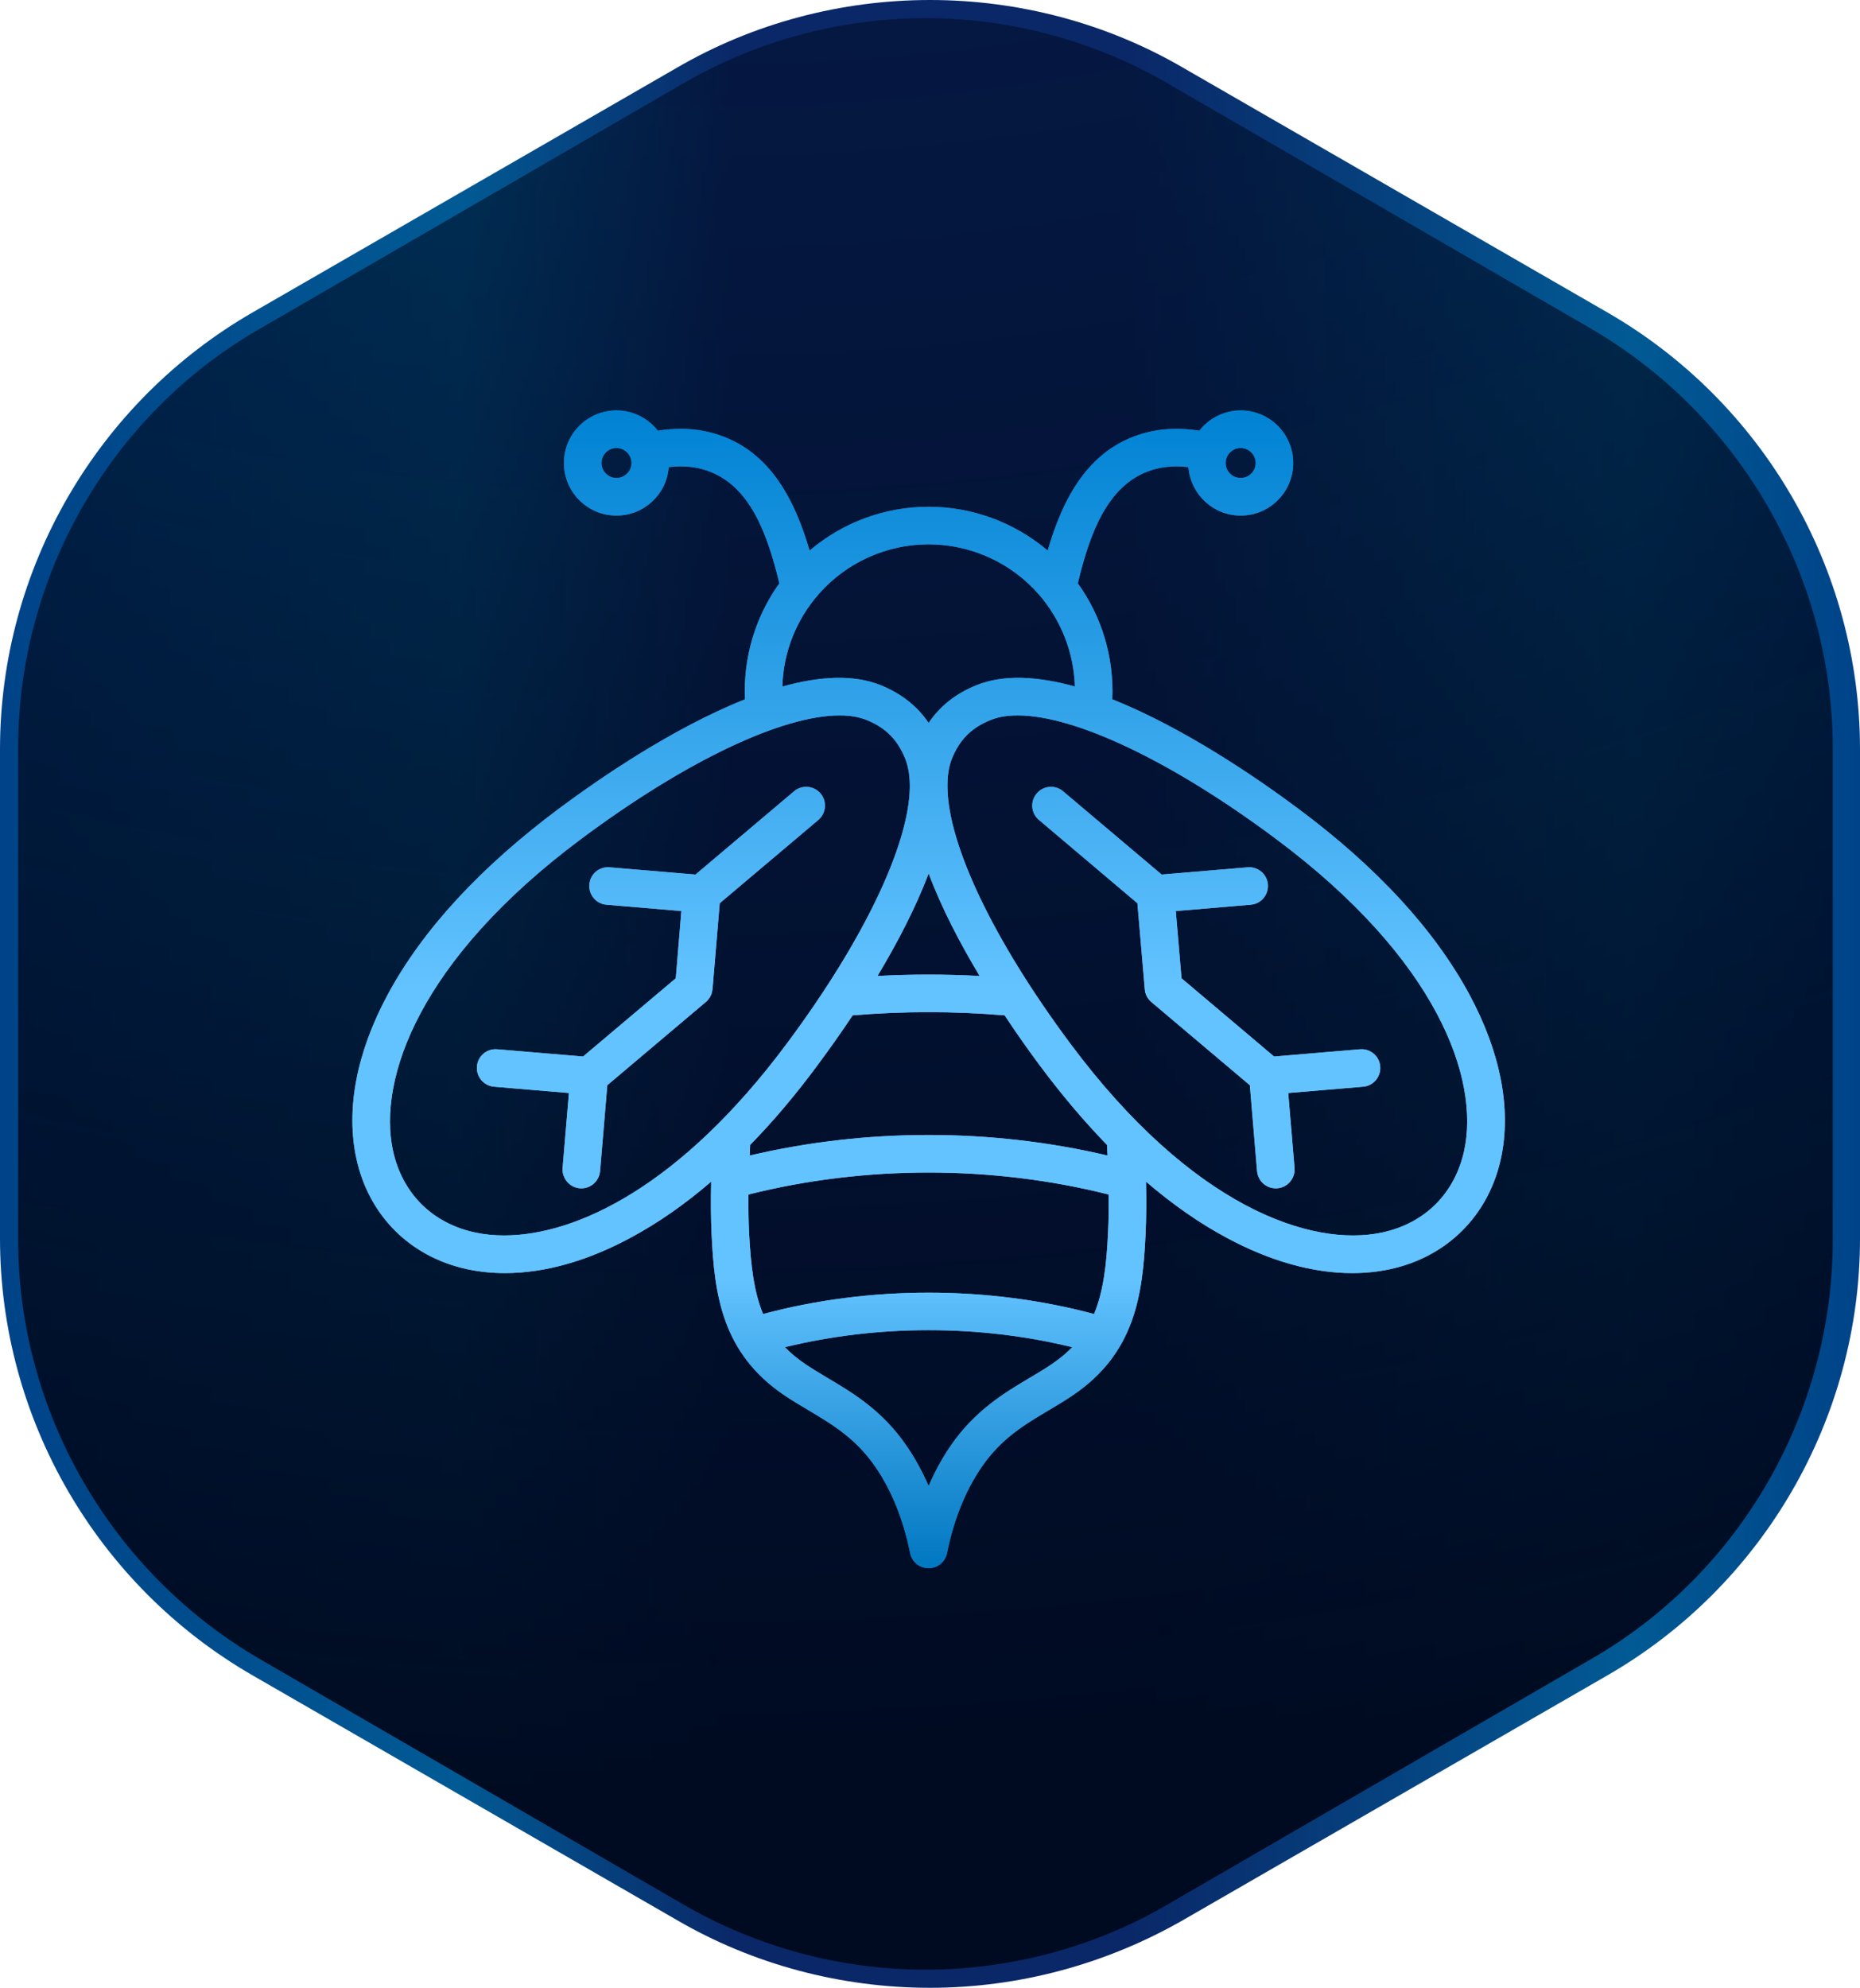 <?xml version="1.0" encoding="UTF-8"?>
<svg xmlns="http://www.w3.org/2000/svg" width="205" height="219" viewBox="0 0 205 219" fill="none">
  <path d="M102.5 219C92.742 219 83.066 216.461 74.62 211.547L27.88 184.602C10.66 174.692 0 156.265 0 136.445V82.555C0 62.735 10.66 44.308 27.88 34.398L74.62 7.453C83.066 2.539 92.742 0 102.5 0C112.258 0 121.934 2.539 130.38 7.453L177.12 34.398C194.34 44.308 205 62.735 205 82.555V136.445C205 156.265 194.34 174.692 177.12 184.602L130.38 211.547C121.934 216.379 112.34 219 102.5 219Z" fill="url(#paint0_linear_26_381)"></path>
  <path d="M102 217C92.656 217 83.475 214.533 75.361 209.844L28.639 182.784C12.246 173.243 2 155.56 2 136.56V82.44C2 63.44 12.164 45.674 28.639 36.216L75.361 9.156C83.475 4.467 92.656 2 102 2C111.344 2 120.525 4.467 128.639 9.156L175.361 36.216C191.754 45.757 202 63.44 202 82.44V136.56C202 155.56 191.836 173.326 175.361 182.784L128.639 209.844C120.607 214.533 111.344 217 102 217Z" fill="url(#paint1_radial_26_381)"></path>
  <g style="mix-blend-mode:color-dodge">
    <path fill-rule="evenodd" clip-rule="evenodd" d="M130.221 107.78L129.59 100.373L137.852 99.674C138.996 99.581 139.826 98.579 139.743 97.441C139.72 97.17 139.643 96.906 139.518 96.665C139.393 96.424 139.222 96.209 139.014 96.034C138.806 95.859 138.565 95.726 138.306 95.644C138.047 95.562 137.774 95.532 137.503 95.555L128.031 96.351L117.165 87.176C116.302 86.441 114.992 86.547 114.262 87.421C113.516 88.294 113.632 89.601 114.511 90.336L125.36 99.512L126.173 108.979C126.189 109.183 126.223 109.376 126.305 109.558V109.568C126.322 109.624 126.355 109.683 126.372 109.737C126.388 109.757 126.405 109.775 126.405 109.795C126.438 109.832 126.455 109.87 126.471 109.907C126.488 109.93 126.504 109.953 126.521 109.974C126.537 110.004 126.57 110.038 126.587 110.069L126.636 110.132C126.67 110.162 126.686 110.192 126.719 110.22C126.736 110.24 126.753 110.258 126.769 110.278C126.802 110.306 126.836 110.336 126.869 110.363C126.869 110.369 126.886 110.377 126.886 110.386L137.751 119.56L138.548 129.027C138.647 130.109 139.543 130.921 140.605 130.921C140.671 130.921 140.721 130.918 140.787 130.916C141.932 130.82 142.761 129.818 142.678 128.679L141.982 120.42L150.243 119.725C151.371 119.629 152.217 118.627 152.118 117.489C152.035 116.349 151.023 115.508 149.894 115.603L140.422 116.399L130.221 107.78ZM140.555 92.367C158.505 105.723 163.083 118.896 161.375 126.767C160.346 131.475 157.062 134.76 152.367 135.78C144.487 137.487 131.316 132.912 117.961 114.969C109.468 103.568 104.507 93.073 104.424 86.754V86.484C104.424 85.371 104.59 84.391 104.922 83.568C105.768 81.483 107.079 80.172 109.169 79.329C109.998 78.986 111.01 78.818 112.171 78.818C118.459 78.818 129.059 83.802 140.555 92.367ZM118.177 148.424C107.975 145.922 96.728 145.922 86.509 148.424C87.155 149.088 87.902 149.711 88.781 150.302C89.544 150.82 90.357 151.302 91.22 151.815C94.04 153.496 97.258 155.402 99.929 159.313C100.858 160.659 101.654 162.129 102.351 163.718C103.01 162.176 103.816 160.701 104.757 159.313C107.444 155.402 110.646 153.496 113.466 151.815C114.329 151.306 115.141 150.82 115.905 150.302C116.784 149.711 117.53 149.088 118.177 148.424ZM86.724 114.969C95.218 103.568 100.178 93.075 100.277 86.758V86.483C100.261 85.368 100.095 84.389 99.763 83.57C98.917 81.483 97.606 80.172 95.533 79.33C94.687 78.986 93.675 78.819 92.53 78.819C86.226 78.819 75.643 83.802 64.13 92.367C46.181 105.723 41.619 118.896 43.311 126.768C44.339 131.476 47.624 134.76 52.335 135.781C53.331 135.996 54.409 136.111 55.57 136.111C63.549 136.11 75.062 130.639 86.724 114.969ZM107.975 107.527C105.851 103.995 103.794 100.085 102.351 96.233C100.891 100.085 98.834 103.995 96.711 107.527C100.463 107.323 104.223 107.323 107.975 107.527ZM122.192 131.601C122.208 133.089 122.192 134.481 122.125 135.788C121.959 139.473 121.578 142.373 120.583 144.77C108.887 141.633 95.799 141.633 84.103 144.77C83.108 142.373 82.743 139.473 82.56 135.788C82.494 134.481 82.477 133.089 82.494 131.601C95.35 128.373 109.335 128.373 122.192 131.601ZM114.643 117.439C117.049 120.662 119.504 123.564 122.009 126.137C122.026 126.533 122.042 126.925 122.075 127.311C109.252 124.289 95.45 124.289 82.627 127.311L82.677 126.137C85.198 123.564 87.653 120.662 90.042 117.439C91.4 115.615 92.711 113.755 93.974 111.864C99.549 111.394 105.154 111.394 110.729 111.864C112.171 114.055 113.549 115.966 114.643 117.439ZM86.226 75.645C90.224 74.522 94.023 74.257 97.076 75.496C99.332 76.408 101.073 77.778 102.351 79.648C103.612 77.778 105.354 76.408 107.61 75.496C110.662 74.257 114.461 74.522 118.475 75.642C118.357 71.881 116.938 68.277 114.461 65.445C112.946 63.725 111.083 62.348 108.995 61.404C106.907 60.46 104.642 59.972 102.351 59.97C97.706 59.97 93.293 61.964 90.241 65.445C87.75 68.27 86.329 71.88 86.226 75.645ZM69.604 51.01C69.604 50.098 68.858 49.356 67.945 49.356C67.033 49.356 66.287 50.098 66.287 51.01C66.287 51.922 67.033 52.664 67.945 52.664C68.858 52.664 69.604 51.922 69.604 51.01ZM135.081 51.01C135.081 51.922 135.828 52.664 136.74 52.664C137.652 52.664 138.399 51.922 138.399 51.01C138.399 50.098 137.652 49.356 136.74 49.356C135.828 49.356 135.081 50.098 135.081 51.01ZM165.423 127.641C164.062 133.912 159.5 138.466 153.23 139.823C151.886 140.115 150.476 140.261 149.033 140.261C144.67 140.261 139.959 138.937 135.148 136.342C132.145 134.73 129.209 132.67 126.306 130.184C126.355 132.275 126.339 134.199 126.256 135.981C125.941 142.684 125.095 149.091 118.227 153.729C117.364 154.316 116.452 154.852 115.589 155.37C112.885 156.976 110.331 158.492 108.174 161.649C106.399 164.242 105.122 167.427 104.375 171.119C104.176 172.085 103.33 172.776 102.351 172.776C101.872 172.778 101.407 172.614 101.035 172.312C100.663 172.01 100.407 171.589 100.311 171.119C99.564 167.426 98.287 164.242 96.512 161.652C94.355 158.491 91.801 156.975 89.113 155.369C88.234 154.852 87.338 154.316 86.459 153.729C79.591 149.087 78.745 142.684 78.43 135.98C78.347 134.199 78.331 132.274 78.38 130.184C75.494 132.669 72.541 134.73 69.539 136.342C64.744 138.936 60.017 140.26 55.654 140.26C54.21 140.26 52.8 140.114 51.456 139.822C45.186 138.462 40.64 133.912 39.28 127.641C38.102 122.207 39.297 115.949 42.748 109.549C46.596 102.421 52.966 95.523 61.659 89.048C65.989 85.825 74.117 80.22 82.113 77.045C81.898 72.478 83.241 67.975 85.896 64.269C85.797 63.865 85.697 63.462 85.597 63.058C84.269 58.026 82.195 52.729 76.986 51.584C75.974 51.363 74.879 51.325 73.701 51.463C73.486 54.444 70.981 56.801 67.945 56.801C64.743 56.801 62.156 54.203 62.156 51.01C62.156 47.817 64.743 45.219 67.945 45.219C69.803 45.219 71.445 46.1 72.507 47.455C74.398 47.152 76.19 47.178 77.866 47.545C84.734 49.053 87.603 55.111 89.229 60.661C92.891 57.545 97.542 55.833 102.351 55.834C107.178 55.834 111.823 57.568 115.473 60.661C117.082 55.111 119.952 49.053 126.82 47.545C128.495 47.178 130.287 47.152 132.178 47.455C133.24 46.1 134.899 45.219 136.74 45.219C139.942 45.219 142.53 47.817 142.53 51.01C142.53 54.203 139.942 56.801 136.74 56.801C133.704 56.801 131.216 54.446 130.984 51.463C129.806 51.327 128.711 51.363 127.699 51.584C122.49 52.728 120.416 58.026 119.089 63.059C118.989 63.462 118.889 63.866 118.791 64.269C121.462 67.975 122.789 72.476 122.59 77.045C130.569 80.22 138.698 85.826 143.027 89.049C151.737 95.523 158.09 102.421 161.939 109.549C165.389 115.95 166.6 122.207 165.423 127.641ZM78.048 110.133C78.015 110.162 77.999 110.191 77.965 110.22C77.948 110.24 77.932 110.258 77.915 110.278C77.882 110.306 77.849 110.336 77.833 110.361C77.816 110.369 77.816 110.377 77.8 110.386L66.934 119.559L66.137 129.027C66.038 130.108 65.142 130.921 64.08 130.921C64.014 130.921 63.964 130.918 63.898 130.916C62.77 130.82 61.924 129.818 62.007 128.678L62.704 120.42L54.459 119.725C53.315 119.629 52.468 118.627 52.568 117.489C52.651 116.349 53.663 115.508 54.791 115.603L64.263 116.399L74.482 107.779L75.096 100.372L66.835 99.674C65.707 99.581 64.861 98.579 64.96 97.441C65.043 96.301 66.038 95.46 67.183 95.555L76.655 96.351L87.521 87.175C88.384 86.441 89.694 86.55 90.441 87.421C91.171 88.294 91.055 89.601 90.192 90.336L79.326 99.511L78.53 108.979C78.513 109.033 78.513 109.088 78.497 109.141V109.176C78.48 109.309 78.43 109.437 78.397 109.558C78.38 109.563 78.38 109.566 78.38 109.568C78.364 109.628 78.331 109.682 78.314 109.737C78.297 109.757 78.281 109.775 78.281 109.798C78.264 109.833 78.231 109.869 78.215 109.906C78.198 109.929 78.181 109.952 78.165 109.977C78.148 110.007 78.131 110.037 78.098 110.069C78.081 110.09 78.065 110.112 78.048 110.133Z" fill="url(#paint2_linear_26_381)"></path>
  </g>
  <path fill-rule="evenodd" clip-rule="evenodd" d="M130.221 107.78L129.59 100.373L137.852 99.674C138.996 99.581 139.826 98.579 139.743 97.441C139.72 97.17 139.643 96.906 139.518 96.665C139.393 96.424 139.222 96.209 139.014 96.034C138.806 95.859 138.565 95.726 138.306 95.644C138.047 95.562 137.774 95.532 137.503 95.555L128.031 96.351L117.165 87.176C116.302 86.441 114.992 86.547 114.262 87.421C113.516 88.294 113.632 89.601 114.511 90.336L125.36 99.512L126.173 108.979C126.189 109.183 126.223 109.376 126.305 109.558V109.568C126.322 109.624 126.355 109.683 126.372 109.737C126.388 109.757 126.405 109.775 126.405 109.795C126.438 109.832 126.455 109.87 126.471 109.907C126.488 109.93 126.504 109.953 126.521 109.974C126.537 110.004 126.57 110.038 126.587 110.069L126.636 110.132C126.67 110.162 126.686 110.192 126.719 110.22C126.736 110.24 126.753 110.258 126.769 110.278C126.802 110.306 126.836 110.336 126.869 110.363C126.869 110.369 126.886 110.377 126.886 110.386L137.751 119.56L138.548 129.027C138.647 130.109 139.543 130.921 140.605 130.921C140.671 130.921 140.721 130.918 140.787 130.916C141.932 130.82 142.761 129.818 142.678 128.679L141.982 120.42L150.243 119.725C151.371 119.629 152.217 118.627 152.118 117.489C152.035 116.349 151.023 115.508 149.894 115.603L140.422 116.399L130.221 107.78ZM140.555 92.367C158.505 105.723 163.083 118.896 161.375 126.767C160.346 131.475 157.062 134.76 152.367 135.78C144.487 137.487 131.316 132.912 117.961 114.969C109.468 103.568 104.507 93.073 104.424 86.754V86.484C104.424 85.371 104.59 84.391 104.922 83.568C105.768 81.483 107.079 80.172 109.169 79.329C109.998 78.986 111.01 78.818 112.171 78.818C118.459 78.818 129.059 83.802 140.555 92.367ZM118.177 148.424C107.975 145.922 96.728 145.922 86.509 148.424C87.155 149.088 87.902 149.711 88.781 150.302C89.544 150.82 90.357 151.302 91.22 151.815C94.04 153.496 97.258 155.402 99.929 159.313C100.858 160.659 101.654 162.129 102.351 163.718C103.01 162.176 103.816 160.701 104.757 159.313C107.444 155.402 110.646 153.496 113.466 151.815C114.329 151.306 115.141 150.82 115.905 150.302C116.784 149.711 117.53 149.088 118.177 148.424ZM86.724 114.969C95.218 103.568 100.178 93.075 100.277 86.758V86.483C100.261 85.368 100.095 84.389 99.763 83.57C98.917 81.483 97.606 80.172 95.533 79.33C94.687 78.986 93.675 78.819 92.53 78.819C86.226 78.819 75.643 83.802 64.13 92.367C46.181 105.723 41.619 118.896 43.311 126.768C44.339 131.476 47.624 134.76 52.335 135.781C53.331 135.996 54.409 136.111 55.57 136.111C63.549 136.11 75.062 130.639 86.724 114.969ZM107.975 107.527C105.851 103.995 103.794 100.085 102.351 96.233C100.891 100.085 98.834 103.995 96.711 107.527C100.463 107.323 104.223 107.323 107.975 107.527ZM122.192 131.601C122.208 133.089 122.192 134.481 122.125 135.788C121.959 139.473 121.578 142.373 120.583 144.77C108.887 141.633 95.799 141.633 84.103 144.77C83.108 142.373 82.743 139.473 82.56 135.788C82.494 134.481 82.477 133.089 82.494 131.601C95.35 128.373 109.335 128.373 122.192 131.601ZM114.643 117.439C117.049 120.662 119.504 123.564 122.009 126.137C122.026 126.533 122.042 126.925 122.075 127.311C109.252 124.289 95.45 124.289 82.627 127.311L82.677 126.137C85.198 123.564 87.653 120.662 90.042 117.439C91.4 115.615 92.711 113.755 93.974 111.864C99.549 111.394 105.154 111.394 110.729 111.864C112.171 114.055 113.549 115.966 114.643 117.439ZM86.226 75.645C90.224 74.522 94.023 74.257 97.076 75.496C99.332 76.408 101.073 77.778 102.351 79.648C103.612 77.778 105.354 76.408 107.61 75.496C110.662 74.257 114.461 74.522 118.475 75.642C118.357 71.881 116.938 68.277 114.461 65.445C112.946 63.725 111.083 62.348 108.995 61.404C106.907 60.46 104.642 59.972 102.351 59.97C97.706 59.97 93.293 61.964 90.241 65.445C87.75 68.27 86.329 71.88 86.226 75.645ZM69.604 51.01C69.604 50.098 68.858 49.356 67.945 49.356C67.033 49.356 66.287 50.098 66.287 51.01C66.287 51.922 67.033 52.664 67.945 52.664C68.858 52.664 69.604 51.922 69.604 51.01ZM135.081 51.01C135.081 51.922 135.828 52.664 136.74 52.664C137.652 52.664 138.399 51.922 138.399 51.01C138.399 50.098 137.652 49.356 136.74 49.356C135.828 49.356 135.081 50.098 135.081 51.01ZM165.423 127.641C164.062 133.912 159.5 138.466 153.23 139.823C151.886 140.115 150.476 140.261 149.033 140.261C144.67 140.261 139.959 138.937 135.148 136.342C132.145 134.73 129.209 132.67 126.306 130.184C126.355 132.275 126.339 134.199 126.256 135.981C125.941 142.684 125.095 149.091 118.227 153.729C117.364 154.316 116.452 154.852 115.589 155.37C112.885 156.976 110.331 158.492 108.174 161.649C106.399 164.242 105.122 167.427 104.375 171.119C104.176 172.085 103.33 172.776 102.351 172.776C101.872 172.778 101.407 172.614 101.035 172.312C100.663 172.01 100.407 171.589 100.311 171.119C99.564 167.426 98.287 164.242 96.512 161.652C94.355 158.491 91.801 156.975 89.113 155.369C88.234 154.852 87.338 154.316 86.459 153.729C79.591 149.087 78.745 142.684 78.43 135.98C78.347 134.199 78.331 132.274 78.38 130.184C75.494 132.669 72.541 134.73 69.539 136.342C64.744 138.936 60.017 140.26 55.654 140.26C54.21 140.26 52.8 140.114 51.456 139.822C45.186 138.462 40.64 133.912 39.28 127.641C38.102 122.207 39.297 115.949 42.748 109.549C46.596 102.421 52.966 95.523 61.659 89.048C65.989 85.825 74.117 80.22 82.113 77.045C81.898 72.478 83.241 67.975 85.896 64.269C85.797 63.865 85.697 63.462 85.597 63.058C84.269 58.026 82.195 52.729 76.986 51.584C75.974 51.363 74.879 51.325 73.701 51.463C73.486 54.444 70.981 56.801 67.945 56.801C64.743 56.801 62.156 54.203 62.156 51.01C62.156 47.817 64.743 45.219 67.945 45.219C69.803 45.219 71.445 46.1 72.507 47.455C74.398 47.152 76.19 47.178 77.866 47.545C84.734 49.053 87.603 55.111 89.229 60.661C92.891 57.545 97.542 55.833 102.351 55.834C107.178 55.834 111.823 57.568 115.473 60.661C117.082 55.111 119.952 49.053 126.82 47.545C128.495 47.178 130.287 47.152 132.178 47.455C133.24 46.1 134.899 45.219 136.74 45.219C139.942 45.219 142.53 47.817 142.53 51.01C142.53 54.203 139.942 56.801 136.74 56.801C133.704 56.801 131.216 54.446 130.984 51.463C129.806 51.327 128.711 51.363 127.699 51.584C122.49 52.728 120.416 58.026 119.089 63.059C118.989 63.462 118.889 63.866 118.791 64.269C121.462 67.975 122.789 72.476 122.59 77.045C130.569 80.22 138.698 85.826 143.027 89.049C151.737 95.523 158.09 102.421 161.939 109.549C165.389 115.95 166.6 122.207 165.423 127.641ZM78.048 110.133C78.015 110.162 77.999 110.191 77.965 110.22C77.948 110.24 77.932 110.258 77.915 110.278C77.882 110.306 77.849 110.336 77.833 110.361C77.816 110.369 77.816 110.377 77.8 110.386L66.934 119.559L66.137 129.027C66.038 130.108 65.142 130.921 64.08 130.921C64.014 130.921 63.964 130.918 63.898 130.916C62.77 130.82 61.924 129.818 62.007 128.678L62.704 120.42L54.459 119.725C53.315 119.629 52.468 118.627 52.568 117.489C52.651 116.349 53.663 115.508 54.791 115.603L64.263 116.399L74.482 107.779L75.096 100.372L66.835 99.674C65.707 99.581 64.861 98.579 64.96 97.441C65.043 96.301 66.038 95.46 67.183 95.555L76.655 96.351L87.521 87.175C88.384 86.441 89.694 86.55 90.441 87.421C91.171 88.294 91.055 89.601 90.192 90.336L79.326 99.511L78.53 108.979C78.513 109.033 78.513 109.088 78.497 109.141V109.176C78.48 109.309 78.43 109.437 78.397 109.558C78.38 109.563 78.38 109.566 78.38 109.568C78.364 109.628 78.331 109.682 78.314 109.737C78.297 109.757 78.281 109.775 78.281 109.798C78.264 109.833 78.231 109.869 78.215 109.906C78.198 109.929 78.181 109.952 78.165 109.977C78.148 110.007 78.131 110.037 78.098 110.069C78.081 110.09 78.065 110.112 78.048 110.133Z" fill="url(#paint3_linear_26_381)"></path>
  <defs>
    <linearGradient id="paint0_linear_26_381" x1="0.096" y1="109.464" x2="204.97" y2="109.464" gradientUnits="userSpaceOnUse">
      <stop stop-color="#004388"></stop>
      <stop offset="0.247" stop-color="#015A94"></stop>
      <stop offset="0.393" stop-color="#0A2868"></stop>
      <stop offset="0.608" stop-color="#0A2868"></stop>
      <stop offset="0.876" stop-color="#015A94"></stop>
      <stop offset="1" stop-color="#004388"></stop>
    </linearGradient>
    <radialGradient id="paint1_radial_26_381" cx="0" cy="0" r="1" gradientUnits="userSpaceOnUse" gradientTransform="translate(73.475 -216.043) rotate(27.551) scale(418.45 419.275)">
      <stop stop-color="#000A20" stop-opacity="0"></stop>
      <stop offset="1" stop-color="#000A20"></stop>
    </radialGradient>
    <linearGradient id="paint2_linear_26_381" x1="102.35" y1="45.219" x2="102.35" y2="172.776" gradientUnits="userSpaceOnUse">
      <stop stop-color="#0082D3"></stop>
      <stop offset="0.5" stop-color="#63C3FF"></stop>
      <stop offset="0.75" stop-color="#63C3FF"></stop>
      <stop offset="1" stop-color="#0077C1"></stop>
    </linearGradient>
    <linearGradient id="paint3_linear_26_381" x1="102.35" y1="45.219" x2="102.35" y2="172.776" gradientUnits="userSpaceOnUse">
      <stop stop-color="#0082D3"></stop>
      <stop offset="0.5" stop-color="#63C3FF"></stop>
      <stop offset="0.75" stop-color="#63C3FF"></stop>
      <stop offset="1" stop-color="#0077C1"></stop>
    </linearGradient>
  </defs>
</svg>
